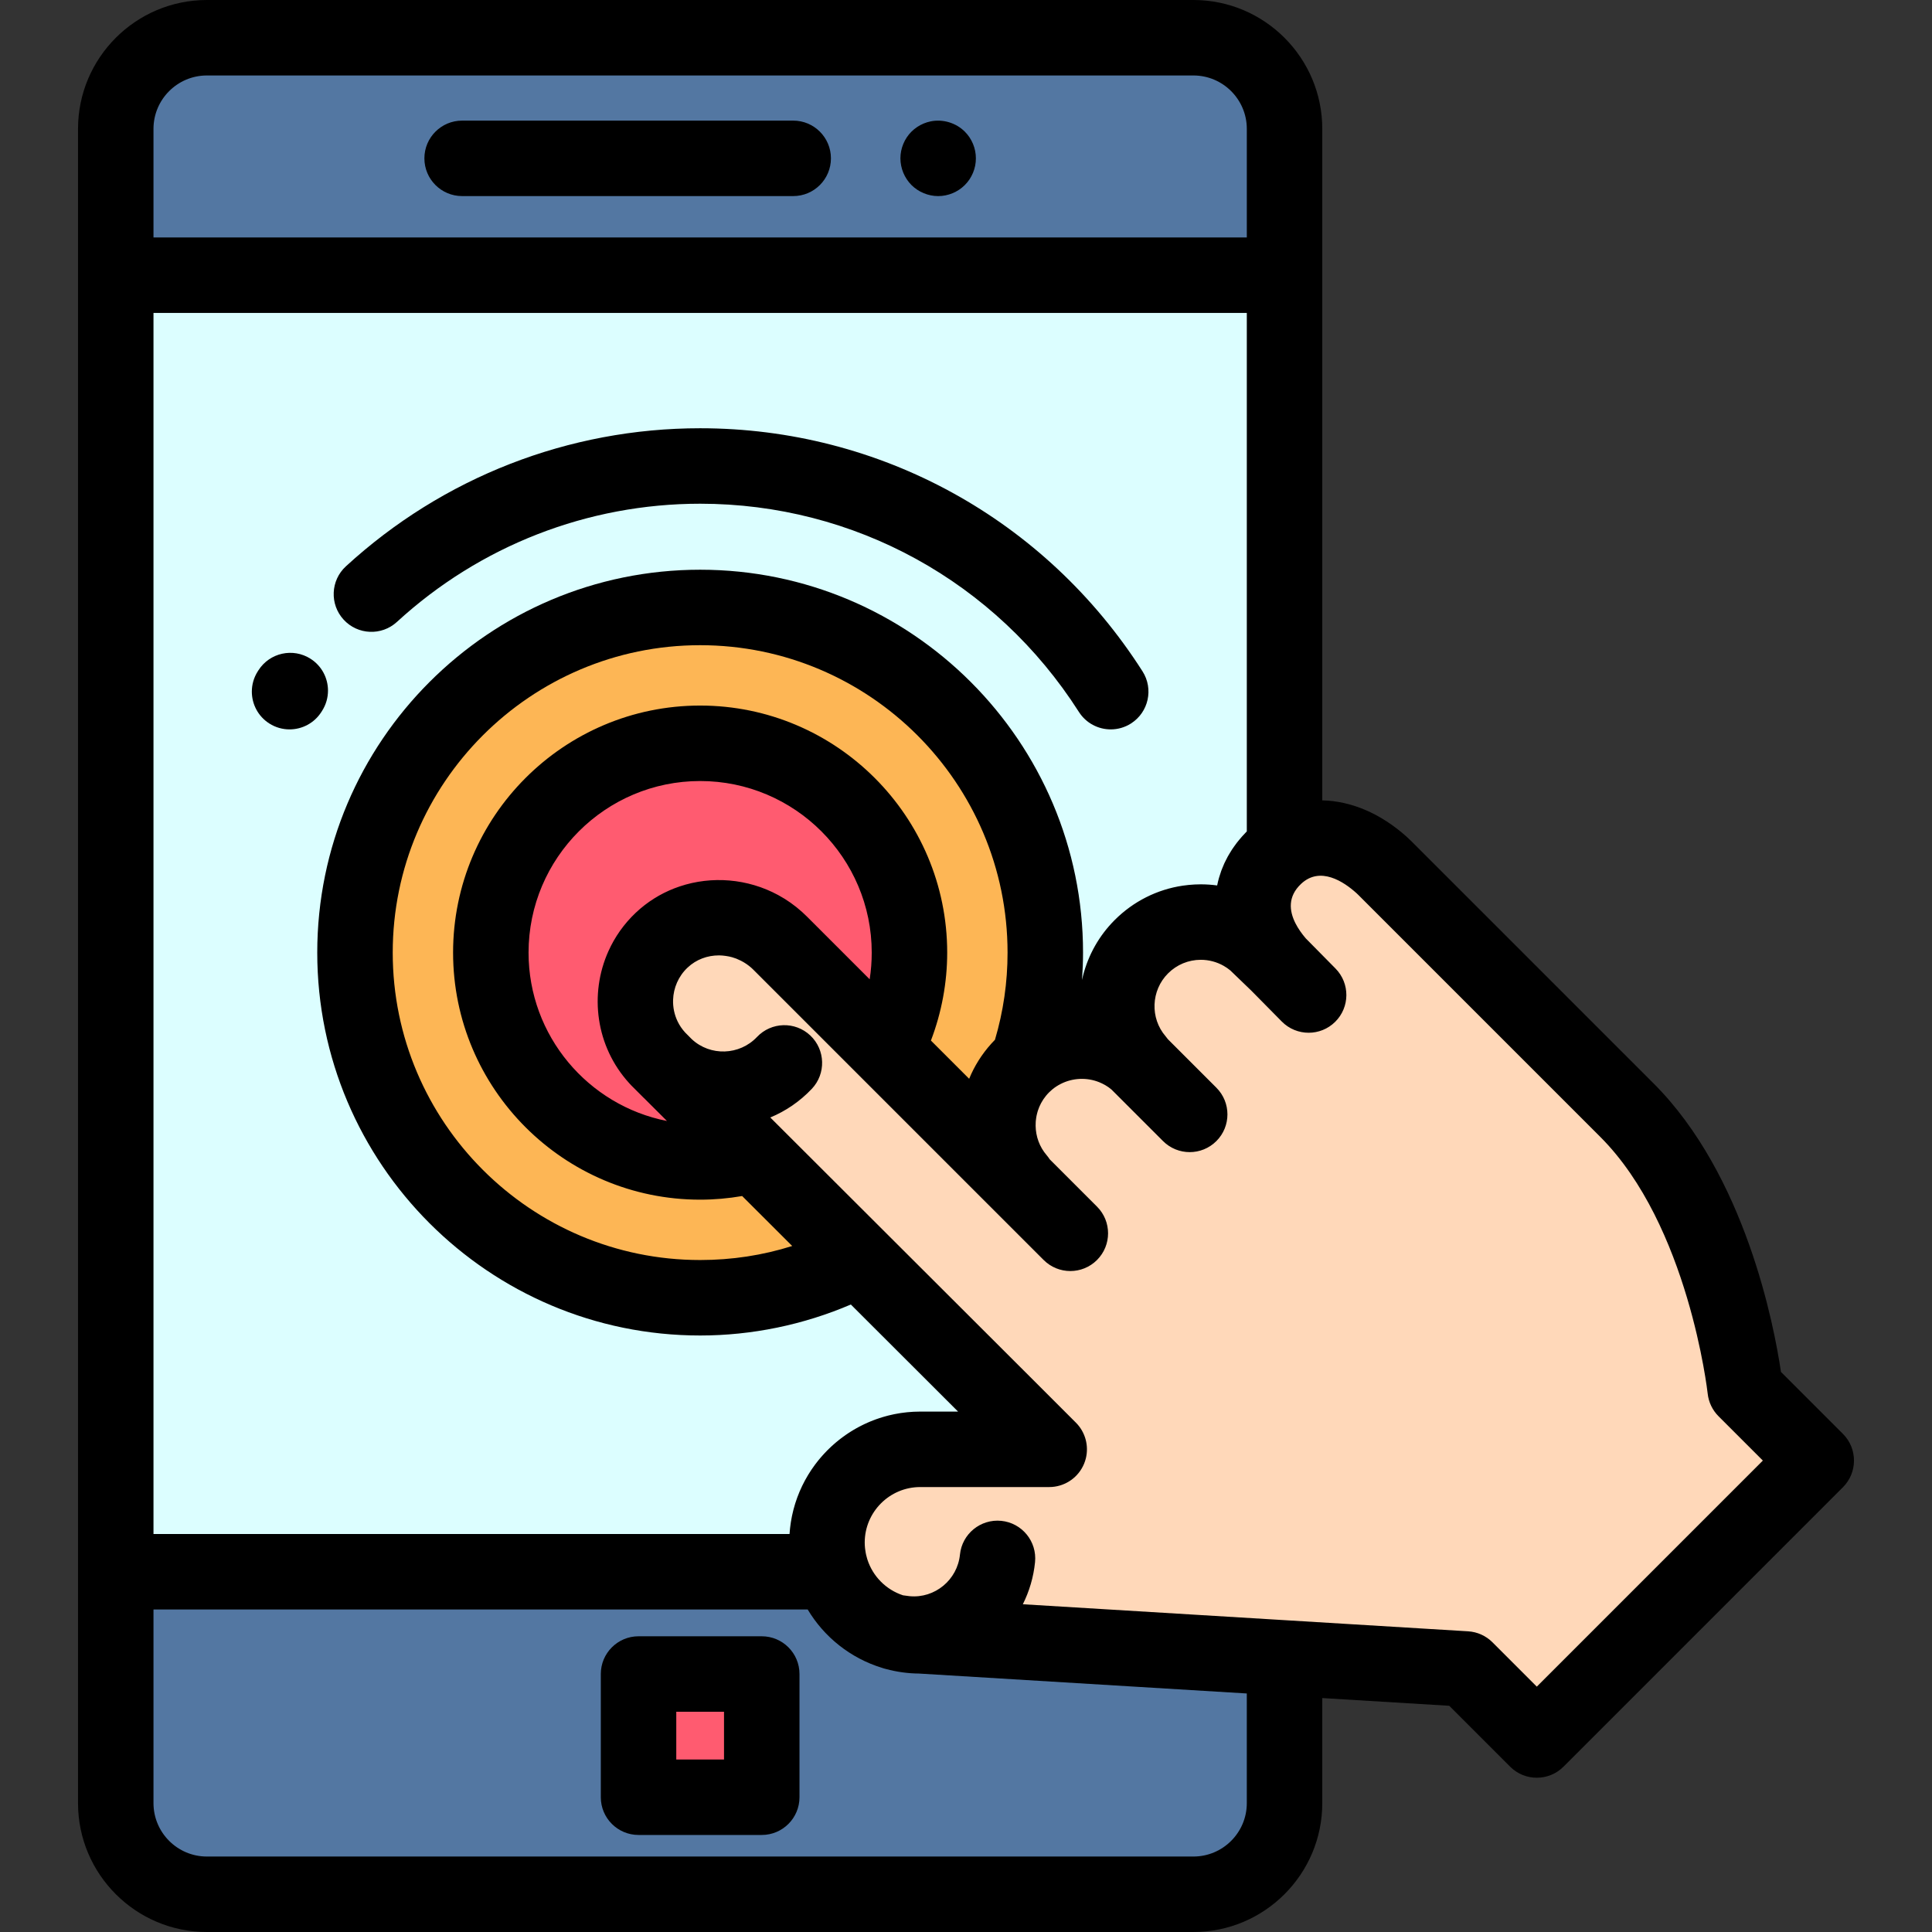 <?xml version="1.0" encoding="iso-8859-1"?>
<!-- Generator: Adobe Illustrator 19.0.0, SVG Export Plug-In . SVG Version: 6.00 Build 0)  -->
<svg version="1.1" id="Capa_1" xmlns="http://www.w3.org/2000/svg" xmlns:xlink="http://www.w3.org/1999/xlink" x="0px" y="0px"
	 viewBox="0 0 512 512" style="enable-background:new 0 0 512 512;" xml:space="preserve">
<rect x="0" y="0" width="512" height="512" fill="#333333" stroke="none"/>
<path style="fill:#5377A2;" d="M243.873,433.511c-13.648,0-24.712-11.064-24.712-24.712l0,0c0-13.648,11.064-24.712,24.712-24.712
	h34.18c-27.42-27.418-101.526-101.365-101.526-101.365l1.072,1.086l-3.215-3.215c-0.029-0.029-0.058-0.058-0.08-0.095
	c-8.26-8.872-7.917-22.876,1.043-31.34c8.529-8.063,21.892-7.837,30.523-0.051c0.299,0.27,0.583,0.539,0.868,0.824l62.49,62.49
	c0.161,0.131,0.328,0.241,0.481,0.379l0.109-0.109c-7.552-8.748-7.173-21.972,1.137-30.283c8.303-8.303,21.527-8.683,30.275-1.13
	l0.109-0.109c-7.552-8.748-7.173-21.972,1.137-30.283c4.352-4.352,10.053-6.524,15.761-6.532c5.183,0.007,10.359,1.801,14.522,5.394
	l5.868,5.649c-7.691-8.901-9.455-20.142-0.714-28.417c0.812-0.768,1.647-1.438,2.501-2.018V34.152
	C340.416,20.816,329.61,10,316.264,10H54.827c-13.346,0-24.152,10.816-24.152,24.152v443.697c0,13.336,10.806,24.152,24.152,24.152
	h261.438c13.346,0,24.152-10.816,24.152-24.152v-38.471L243.873,433.511z"/>
<path style="fill:#DCFEFF;" d="M219.161,408.798L219.161,408.798c0-13.648,11.064-24.712,24.712-24.712h34.18
	c-27.42-27.418-101.526-101.365-101.526-101.365l1.072,1.086l-3.215-3.215c-0.029-0.029-0.058-0.058-0.08-0.095
	c-8.26-8.872-7.917-22.876,1.043-31.34c8.529-8.063,21.892-7.837,30.523-0.051c0.299,0.27,0.583,0.539,0.868,0.824l62.49,62.49
	c0.161,0.131,0.328,0.241,0.481,0.379l0.109-0.109c-7.552-8.748-7.173-21.972,1.137-30.283c8.303-8.303,21.527-8.683,30.275-1.13
	l0.109-0.109c-7.552-8.748-7.173-21.972,1.137-30.283c4.352-4.352,10.053-6.524,15.761-6.532c5.183,0.007,10.359,1.801,14.522,5.394
	l5.868,5.649c-7.691-8.901-9.455-20.142-0.714-28.417c0.812-0.768,1.647-1.438,2.501-2.018V72.934H30.676v343.593h189.725
	C219.6,414.095,219.161,411.498,219.161,408.798z"/>
<path style="fill:#FDB655;" d="M176.529,282.722l1.072,1.086l-3.215-3.215c-0.029-0.029-0.058-0.058-0.08-0.095
	c-8.26-8.872-7.917-22.876,1.043-31.34c8.529-8.063,21.892-7.837,30.523-0.051c0.299,0.27,0.583,0.539,0.868,0.824l54.221,54.221
	c1.227-1.785,2.392-3.615,3.493-5.487c-0.131-5.866,2.023-11.775,6.504-16.256c0.472-0.472,0.964-0.91,1.466-1.331
	c2.976-9.009,4.593-18.632,4.593-28.626c0-50.436-41.033-91.47-91.47-91.47s-91.47,41.033-91.47,91.47s41.033,91.469,91.47,91.469
	c15.145,0,29.44-3.704,42.033-10.247C201.351,307.491,176.529,282.722,176.529,282.722z"/>
<rect x="169.221" y="443.633" style="fill:#FF5B70;" width="32.653" height="32.653"/>
<path d="M201.873,486.284H169.22c-5.523,0-10-4.477-10-10v-32.653c0-5.523,4.477-10,10-10h32.653c5.523,0,10,4.477,10,10v32.653
	C211.873,481.807,207.396,486.284,201.873,486.284z M179.22,466.284h12.653v-12.653H179.22V466.284z"/>
<path d="M248.619,51.968c-0.65,0-1.309-0.07-1.95-0.2c-0.64-0.13-1.27-0.32-1.87-0.57c-0.6-0.25-1.19-0.56-1.73-0.92
	c-0.54-0.36-1.06-0.78-1.52-1.24c-0.46-0.46-0.88-0.98-1.24-1.52c-0.36-0.55-0.671-1.13-0.921-1.73s-0.44-1.23-0.57-1.87
	c-0.13-0.65-0.2-1.3-0.2-1.95c0-2.64,1.07-5.22,2.93-7.08c0.46-0.46,0.98-0.87,1.52-1.24c0.54-0.36,1.13-0.67,1.73-0.92
	s1.23-0.44,1.87-0.57c3.25-0.65,6.7,0.41,9.02,2.73c0.47,0.47,0.88,0.98,1.25,1.52c0.36,0.55,0.67,1.13,0.92,1.73
	c0.25,0.6,0.44,1.23,0.57,1.87c0.13,0.65,0.19,1.3,0.19,1.96c0,0.65-0.06,1.3-0.19,1.95c-0.13,0.64-0.32,1.27-0.57,1.87
	c-0.25,0.6-0.56,1.18-0.92,1.73c-0.37,0.54-0.78,1.06-1.25,1.52C253.829,50.898,251.259,51.968,248.619,51.968z"/>
<path d="M210.206,51.964h-87.738c-5.523,0-10-4.477-10-10s4.477-10,10-10h87.738c5.523,0,10,4.477,10,10
	S215.729,51.964,210.206,51.964z"/>
<path style="fill:#FFD8B9;" d="M367.018,230.057c-0.284-0.284-0.576-0.561-0.868-0.824c-8.639-7.778-19.705-10.315-28.234-2.252
	c-8.741,8.274-6.977,19.516,0.714,28.417l-5.868-5.649c-4.163-3.594-9.339-5.387-14.522-5.394
	c-5.708,0.007-11.409,2.18-15.761,6.532c-8.311,8.311-8.69,21.535-1.137,30.283l-0.109,0.109c-8.748-7.552-21.972-7.173-30.275,1.13
	c-8.311,8.311-8.69,21.534-1.137,30.283l-0.109,0.109c-0.153-0.139-0.321-0.248-0.481-0.379l-62.49-62.49
	c-0.285-0.285-0.569-0.554-0.868-0.824c-8.632-7.786-21.994-8.012-30.523,0.051c-8.96,8.464-9.302,22.468-1.043,31.34
	c0.022,0.036,0.051,0.066,0.08,0.095l3.215,3.215l-1.072-1.086c0,0,74.105,73.947,101.526,101.365h-34.18
	c-13.648,0-24.712,11.064-24.712,24.712l0,0c0,13.648,11.064,24.712,24.712,24.712l144.575,8.785l18.822,18.822l74.054-74.054
	l-18.823-18.824c0,0-5.07-47.768-31.346-74.045L367.018,230.057z"/>
<path style="fill:#FF5B70;" d="M176.529,282.722l1.072,1.086l-3.215-3.215c-0.029-0.029-0.058-0.058-0.08-0.095
	c-8.26-8.872-7.917-22.876,1.043-31.34c8.529-8.063,21.892-7.837,30.523-0.051c0.299,0.27,0.583,0.539,0.868,0.824l28.038,28.038
	c3.979-7.645,6.242-16.319,6.242-25.517c0-30.588-24.885-55.472-55.472-55.472s-55.472,24.885-55.472,55.472
	s24.885,55.472,55.472,55.472c4.959,0,9.764-0.664,14.342-1.89C186.221,292.393,176.529,282.722,176.529,282.722z"/>
<path d="M488.396,379.992l-16.424-16.423c-1.807-12.23-9.37-52.069-33.744-76.443l-64.139-64.138
	c-0.409-0.41-0.83-0.809-1.247-1.185c-6.984-6.288-14.856-9.534-22.425-9.697V34.152l0,0C350.417,15.32,335.096,0,316.265,0H54.827
	C35.996,0,20.676,15.32,20.676,34.152l0,0v443.696l0,0c0,18.832,15.32,34.152,34.151,34.152h261.438
	c18.831,0,34.152-15.32,34.152-34.152v-27.845l33.641,2.044l16.141,16.142c1.953,1.952,4.512,2.929,7.071,2.929
	s5.119-0.977,7.071-2.929l74.054-74.054C492.3,390.229,492.3,383.897,488.396,379.992z M263.677,275.549
	c-0.193,0.196-0.375,0.4-0.562,0.6c-0.118,0.126-0.242,0.249-0.358,0.376c-0.02,0.022-0.039,0.046-0.059,0.068
	c-2.504,2.78-4.475,5.917-5.86,9.295l-10.131-10.13c2.831-7.422,4.311-15.355,4.311-23.306c0-36.102-29.371-65.472-65.472-65.472
	c-36.102,0-65.472,29.371-65.472,65.472s29.371,65.472,65.472,65.472c3.732,0,7.458-0.327,11.135-0.963
	c4.178,4.17,8.643,8.627,13.265,13.24c-7.832,2.472-15.994,3.719-24.4,3.719c-44.922,0-81.469-36.546-81.469-81.468
	s36.547-81.469,81.469-81.469s81.469,36.547,81.469,81.469C267.016,260.312,265.894,268.069,263.677,275.549z M180.123,234.912
	c-0.472,0.158-0.94,0.328-1.405,0.508c-3.719,1.444-7.204,3.6-10.238,6.468c-3.144,2.97-5.554,6.435-7.232,10.161
	c-5.131,11.398-3.374,25.259,5.495,34.999c0.18,0.21,0.37,0.414,0.57,0.615l3.215,3.215c0.121,0.121,0.244,0.238,0.369,0.351
	l5.852,5.84c-20.878-4.109-36.676-22.554-36.676-44.618c0-25.073,20.399-45.472,45.472-45.472s45.472,20.399,45.472,45.472
	c0,2.393-0.182,4.752-0.546,7.071l-16.657-16.657c-0.411-0.411-0.821-0.801-1.247-1.184c-1.967-1.774-4.099-3.269-6.343-4.484
	C198.146,232.821,188.614,232.063,180.123,234.912z M313.441,234.71c-6.807,1.012-13.085,4.157-18.032,9.105
	c-4.172,4.172-6.969,9.252-8.368,14.639c-0.108,0.416-0.203,0.834-0.295,1.253c0.172-2.409,0.271-4.827,0.271-7.255
	c0-55.95-45.519-101.47-101.47-101.47S84.076,196.501,84.076,252.452c0,55.95,45.519,101.469,101.47,101.469
	c13.713,0,27.374-2.83,39.934-8.212c5.64,5.63,11.275,11.256,16.674,16.648c4.083,4.077,8.031,8.02,11.744,11.729h-10.025
	c-0.586,0-1.169,0.016-1.748,0.044c-0.197,0.01-0.391,0.03-0.588,0.043c-0.381,0.025-0.762,0.049-1.14,0.087
	c-0.228,0.023-0.454,0.056-0.681,0.083c-0.342,0.041-0.684,0.079-1.022,0.13c-0.241,0.036-0.478,0.082-0.717,0.123
	c-0.32,0.055-0.641,0.108-0.959,0.172c-0.245,0.049-0.487,0.108-0.73,0.162c-0.307,0.069-0.615,0.136-0.919,0.213
	c-0.245,0.062-0.486,0.132-0.729,0.199c-0.297,0.082-0.595,0.163-0.889,0.253c-0.243,0.074-0.483,0.156-0.724,0.235
	c-0.288,0.095-0.576,0.19-0.861,0.292c-0.241,0.086-0.478,0.179-0.717,0.271c-0.279,0.107-0.559,0.215-0.835,0.33
	c-0.236,0.098-0.469,0.201-0.703,0.304c-0.272,0.12-0.544,0.241-0.812,0.368c-0.231,0.109-0.459,0.223-0.687,0.337
	c-0.265,0.132-0.528,0.266-0.789,0.404c-0.225,0.12-0.447,0.243-0.669,0.367c-0.258,0.145-0.514,0.291-0.767,0.442
	c-0.218,0.129-0.433,0.262-0.648,0.396c-0.25,0.156-0.498,0.315-0.743,0.477c-0.212,0.14-0.422,0.282-0.631,0.427
	c-0.241,0.167-0.48,0.337-0.717,0.51c-0.204,0.149-0.407,0.3-0.608,0.453c-0.234,0.178-0.464,0.361-0.693,0.545
	c-0.197,0.158-0.392,0.317-0.585,0.479c-0.225,0.189-0.445,0.382-0.665,0.577c-0.189,0.167-0.377,0.334-0.562,0.505
	c-0.216,0.2-0.429,0.405-0.64,0.61c-0.179,0.174-0.358,0.348-0.534,0.526c-0.209,0.212-0.412,0.428-0.615,0.645
	c-0.17,0.181-0.34,0.361-0.506,0.546c-0.2,0.223-0.394,0.451-0.589,0.679c-0.159,0.187-0.32,0.372-0.475,0.562
	c-0.192,0.235-0.378,0.477-0.564,0.717c-0.148,0.191-0.298,0.38-0.442,0.575c-0.184,0.248-0.36,0.502-0.537,0.755
	c-0.136,0.194-0.276,0.387-0.408,0.584c-0.178,0.266-0.348,0.537-0.518,0.808c-0.121,0.192-0.246,0.38-0.363,0.575
	c-0.175,0.289-0.34,0.585-0.506,0.879c-0.104,0.183-0.212,0.363-0.312,0.549c-0.18,0.332-0.348,0.67-0.517,1.008
	c-0.077,0.154-0.16,0.305-0.234,0.46c-0.479,0.994-0.911,2.014-1.295,3.058c-0.054,0.147-0.101,0.298-0.153,0.447
	c-0.133,0.376-0.265,0.752-0.384,1.134c-0.062,0.197-0.115,0.398-0.173,0.596c-0.099,0.337-0.2,0.674-0.289,1.016
	c-0.058,0.221-0.106,0.446-0.16,0.669c-0.078,0.324-0.157,0.648-0.226,0.976c-0.049,0.235-0.089,0.473-0.134,0.71
	c-0.06,0.32-0.121,0.639-0.172,0.962c-0.039,0.246-0.069,0.495-0.103,0.742c-0.043,0.318-0.087,0.636-0.122,0.957
	c-0.027,0.254-0.047,0.51-0.068,0.765c-0.02,0.235-0.048,0.467-0.063,0.704H40.676V82.934h289.741v137.393
	c-0.182,0.182-0.345,0.373-0.521,0.557c-0.244,0.256-0.488,0.511-0.721,0.771c-0.266,0.298-0.517,0.601-0.768,0.905
	c-0.217,0.264-0.437,0.526-0.644,0.794c-0.241,0.313-0.465,0.631-0.691,0.95c-0.191,0.27-0.386,0.537-0.566,0.811
	c-0.216,0.329-0.414,0.663-0.615,0.998c-0.163,0.272-0.333,0.542-0.486,0.818c-0.194,0.35-0.367,0.705-0.544,1.06
	c-0.134,0.269-0.276,0.534-0.401,0.806c-0.173,0.378-0.323,0.763-0.478,1.146c-0.103,0.256-0.217,0.508-0.311,0.766
	c-0.159,0.433-0.293,0.872-0.428,1.312c-0.066,0.214-0.145,0.425-0.205,0.641c-0.185,0.658-0.346,1.321-0.478,1.99
	c-1.428-0.193-2.875-0.293-4.333-0.295c-1.078,0.001-2.148,0.055-3.207,0.16C314.491,234.567,313.964,234.632,313.441,234.71z
	 M54.827,20h261.438c7.803,0,14.152,6.349,14.152,14.152v28.782H40.676V34.152C40.676,26.349,47.024,20,54.827,20z M330.417,477.848
	c0,7.803-6.349,14.152-14.152,14.152H54.827c-7.803,0-14.151-6.349-14.151-14.152v-51.32h173.368
	c4.363,7.313,11.336,12.89,19.625,15.445c0.37,0.132,0.749,0.245,1.14,0.334c2.79,0.755,5.717,1.174,8.736,1.202l86.872,5.279v29.06
	H330.417z M407.27,446.976l-11.75-11.751c-1.728-1.727-4.027-2.763-6.465-2.911l-48.025-2.918c-0.002,0-0.004,0-0.006-0.001
	l-69.961-4.251c1.702-3.403,2.832-7.156,3.234-11.152c0.554-5.495-3.452-10.398-8.947-10.952
	c-5.489-0.546-10.398,3.453-10.952,8.947c-0.674,6.693-6.647,11.641-13.31,11.02c-0.022-0.002-0.044-0.004-0.066-0.006l-1.718-0.227
	c-4.467-1.465-7.996-5.009-9.435-9.487c-0.049-0.152-0.087-0.306-0.131-0.459c-0.078-0.275-0.152-0.552-0.215-0.833
	c-0.038-0.169-0.071-0.339-0.103-0.509c-0.054-0.291-0.098-0.585-0.135-0.881c-0.019-0.151-0.04-0.301-0.054-0.452
	c-0.041-0.447-0.069-0.898-0.069-1.355c0-8.112,6.6-14.712,14.712-14.712h34.18c0.253,0,0.504-0.009,0.753-0.028
	c3.739-0.281,7.035-2.642,8.485-6.145c0.194-0.467,0.349-0.943,0.469-1.424c0.834-3.366-0.134-6.972-2.637-9.474
	c-2.542-2.541-5.492-5.491-8.754-8.75c-1.087-1.086-2.209-2.207-3.362-3.359c-0.576-0.576-1.16-1.159-1.752-1.75
	c-1.183-1.181-2.394-2.392-3.632-3.627c-0.618-0.618-1.243-1.242-1.874-1.872c-19.378-19.354-44.318-44.248-61.614-61.511
	c4.046-1.682,7.809-4.213,11.002-7.587c3.796-4.011,3.621-10.34-0.391-14.137c-4.012-3.796-10.341-3.621-14.137,0.391
	c-4.624,4.887-12.371,5.15-17.269,0.589c-0.017-0.015-0.033-0.031-0.05-0.046c-0.003-0.002-0.005-0.005-0.007-0.007l-1.701-1.712
	c-0.836-0.907-1.51-1.908-2.018-2.969c-0.862-1.798-1.257-3.765-1.189-5.718c0.107-3.125,1.396-6.215,3.84-8.524
	c1.152-1.089,2.482-1.903,3.905-2.443c1.396-0.529,2.881-0.79,4.377-0.79c0.029,0,0.059-0.004,0.088-0.003
	c0.598,0.004,1.196,0.063,1.792,0.151c0.544,0.081,1.086,0.184,1.621,0.335c0.182,0.052,0.361,0.12,0.542,0.18
	c0.189,0.062,0.379,0.116,0.566,0.188c0.065,0.025,0.127,0.058,0.192,0.083c0.359,0.144,0.712,0.304,1.06,0.481
	c0.999,0.509,1.95,1.148,2.819,1.932c0.167,0.15,0.325,0.299,0.488,0.464l62.49,62.49c0.011,0.011,0.024,0.021,0.036,0.032
	l14.388,14.388c1.953,1.953,4.512,2.929,7.071,2.929s5.119-0.977,7.071-2.929c3.905-3.905,3.905-10.237,0-14.142l-12.533-12.533
	c-0.243-0.372-0.503-0.737-0.801-1.082c-1.935-2.241-2.898-5.02-2.936-7.808c-0.005-0.346,0.006-0.69,0.028-1.031
	c0.007-0.105,0.016-0.211,0.026-0.316c0.025-0.268,0.06-0.533,0.102-0.797c0.026-0.163,0.053-0.327,0.086-0.489
	c0.039-0.195,0.086-0.388,0.134-0.58c0.053-0.208,0.105-0.417,0.169-0.622c0.043-0.142,0.095-0.28,0.143-0.42
	c0.056-0.16,0.115-0.319,0.178-0.477c0.03-0.076,0.054-0.154,0.086-0.229c0.046-0.11,0.1-0.216,0.149-0.325
	c0.112-0.247,0.226-0.494,0.355-0.734c0.057-0.105,0.122-0.205,0.182-0.309c0.135-0.233,0.269-0.467,0.42-0.693
	c0.094-0.14,0.201-0.273,0.302-0.41c0.132-0.181,0.258-0.364,0.401-0.538c0.255-0.31,0.525-0.611,0.812-0.898
	c0.228-0.227,0.467-0.436,0.708-0.642c0.04-0.034,0.071-0.063,0.112-0.097c0.023-0.019,0.042-0.043,0.065-0.062
	c0.672-0.552,1.395-1.014,2.147-1.402c3.188-1.644,6.964-1.812,10.276-0.469c0.258,0.105,0.513,0.218,0.764,0.341
	c0.573,0.28,1.132,0.596,1.664,0.971c0.279,0.197,0.547,0.412,0.812,0.635l13.642,13.642c1.953,1.953,4.512,2.929,7.071,2.929
	c2.559,0,5.119-0.977,7.071-2.929c3.905-3.905,3.905-10.237-0.001-14.142l-12.846-12.846c-0.187-0.264-0.388-0.522-0.603-0.772
	c-4.166-4.827-3.886-12.152,0.639-16.677c2.319-2.319,5.409-3.598,8.677-3.603c2.154,0.003,4.25,0.565,6.084,1.611
	c0.611,0.349,1.193,0.751,1.739,1.204l5.557,5.35l8.083,8.191c1.957,1.983,4.536,2.976,7.118,2.976c2.537,0,5.075-0.959,7.023-2.882
	c3.931-3.879,3.973-10.21,0.094-14.142l-7.892-7.998c-1.021-1.204-1.997-2.556-2.723-3.994c-1.682-3.333-2.029-7.103,1.476-10.421
	c5.089-4.809,11.378-0.55,14.675,2.419c0.164,0.147,0.326,0.302,0.485,0.461l64.138,64.138c23.4,23.4,28.426,67.596,28.473,68.029
	c0.242,2.275,1.256,4.398,2.873,6.016l11.751,11.751L407.27,446.976z"/>
<path d="M76.731,193.297c-1.842,0-3.705-0.509-5.373-1.573c-2.986-1.907-4.618-5.136-4.619-8.435c0-1.842,0.508-3.707,1.573-5.376
	l0.181-0.283c2.973-4.655,9.155-6.02,13.81-3.046c2.987,1.907,4.618,5.136,4.619,8.434c0.001,1.843-0.508,3.708-1.573,5.376
	l-0.181,0.284C83.26,191.665,80.03,193.297,76.731,193.297z"/>
<path d="M294.361,193.297c-3.302,0-6.533-1.634-8.44-4.624c-22.039-34.553-59.563-55.182-100.375-55.182
	c-29.808,0-58.345,11.124-80.354,31.324c-4.069,3.735-10.395,3.464-14.129-0.605c-3.734-4.069-3.463-10.395,0.605-14.129
	c25.708-23.595,59.048-36.59,93.878-36.59c47.677,0,91.505,24.085,117.237,64.427c2.97,4.656,1.603,10.838-3.054,13.809
	C298.064,192.789,296.202,193.297,294.361,193.297z"/>
<g>
</g>
<g>
</g>
<g>
</g>
<g>
</g>
<g>
</g>
<g>
</g>
<g>
</g>
<g>
</g>
<g>
</g>
<g>
</g>
<g>
</g>
<g>
</g>
<g>
</g>
<g>
</g>
<g>
</g>
</svg>
